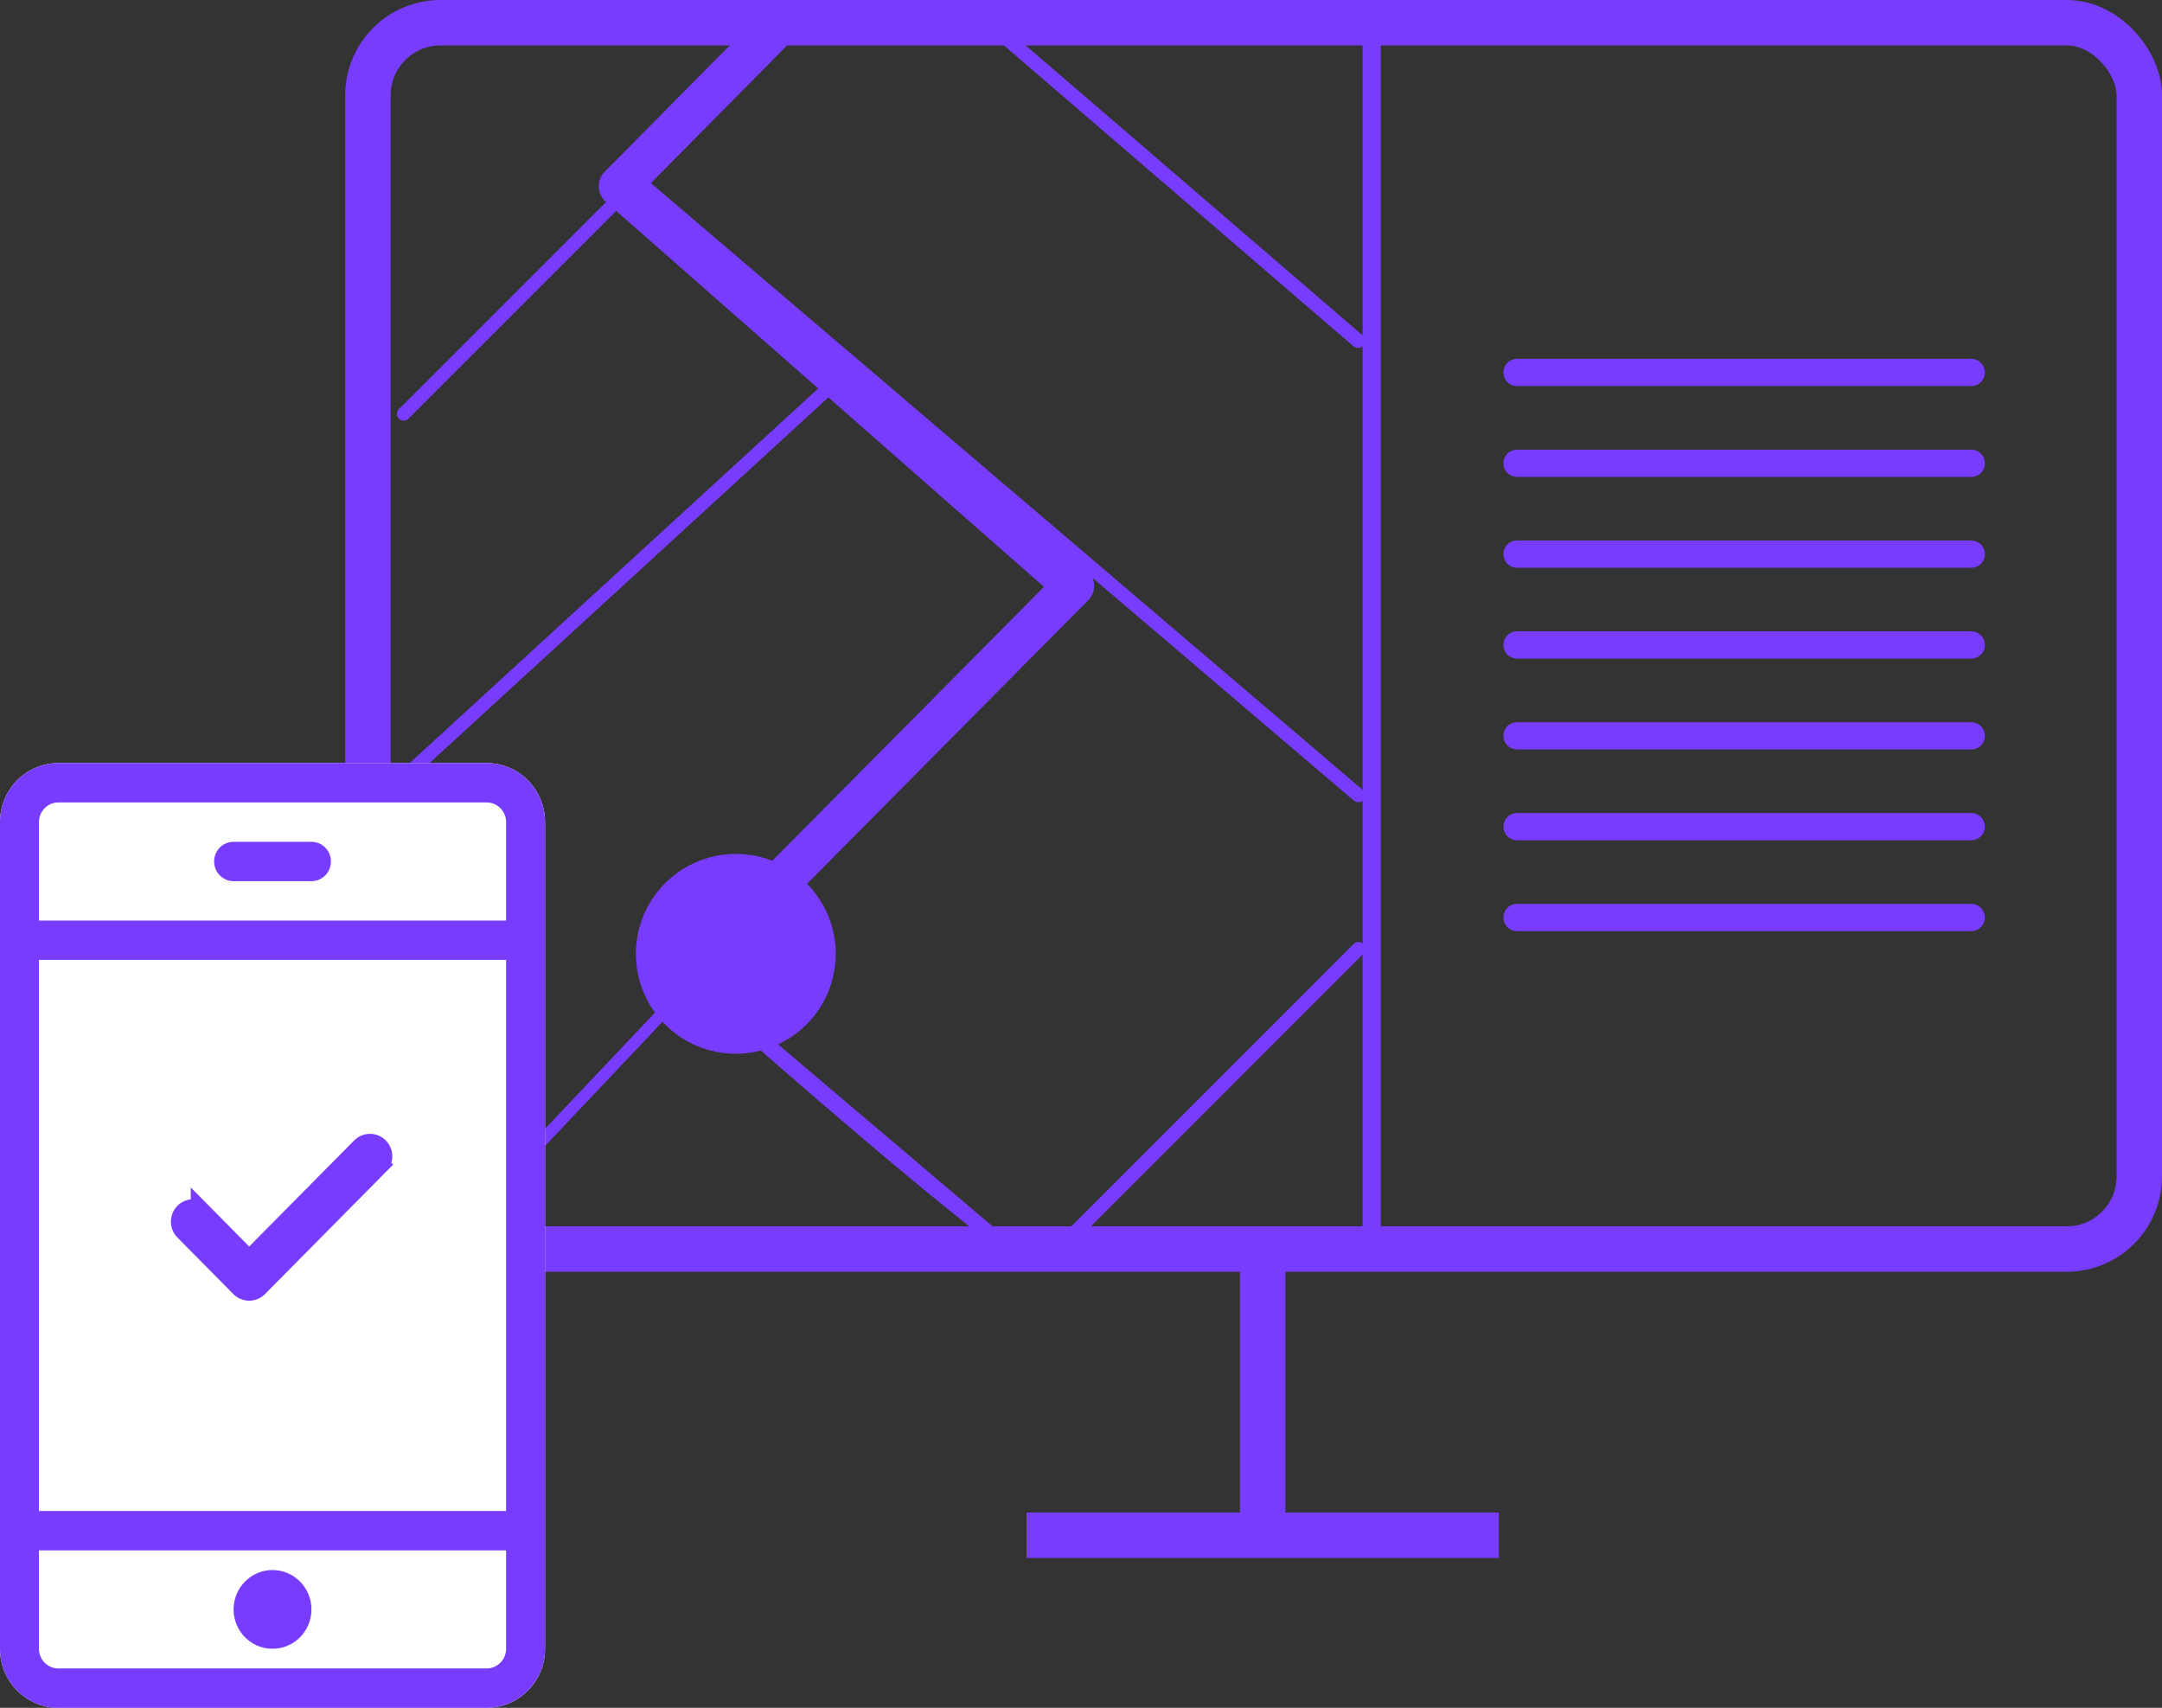 <svg width="119" height="94" viewBox="0 0 119 94" xmlns="http://www.w3.org/2000/svg">
    <rect x="0" y="0" width="119" height="94" fill="#333333" stroke="none"/>
    <g fill="none" fill-rule="evenodd">
        <g stroke="#773CFD">
            <g transform="translate(19)">
                <rect stroke-width="2.5" x="1.25" y="1.25" width="97.5" height="67.5" rx="4"/>
                <g fill="#773CFD" fill-rule="nonzero" stroke-width=".3">
                    <path d="M55.75 19a.224.224 0 0 1-.157-.058L36.001 2.08c-.023-.088.622-.113.706-.026l19.21 16.53c.097.088.116.242.019.339a.269.269 0 0 1-.186.077zM55.757 44a.219.219 0 0 1-.152-.056L15.081 9.401c-.095-.084-.114-.232-.019-.325a.242.242 0 0 1 .333-.019l40.524 34.544c.095.083.114.232.019.325a.263.263 0 0 1-.18.074zM36.363 68.885c-4.258-3.27-10.354-8.44-18.286-15.51-.09-.078-.108-.217-.018-.304a.23.23 0 0 1 .313-.017l18.615 15.789c.081.099-.23.274-.624.042z"/>
                    <path d="M3.226 23a.228.228 0 0 1-.16-.062.215.215 0 0 1 0-.312l19.557-19.56a.214.214 0 0 1 .31 0 .215.215 0 0 1 0 .312L3.377 22.938c-.035.044-.097.062-.15.062zM4.175 70a.17.17 0 0 1-.124-.05c-.068-.073-.068-.19 0-.255l34.658-36.64c.068-.073.178-.073.24 0 .068.072.068.188 0 .253L4.29 69.95a.174.174 0 0 1-.116.051zM3.236 43a.25.25 0 0 1-.167-.06c-.092-.085-.092-.22 0-.297l23.537-21.58c.093-.084.241-.084.325 0 .092.086.092.222 0 .298L3.394 42.941a.253.253 0 0 1-.158.059zM40.236 68a.238.238 0 0 1-.167-.065.225.225 0 0 1 0-.325l15.537-15.54a.224.224 0 0 1 .325 0 .225.225 0 0 1 0 .325l-15.537 15.54a.263.263 0 0 1-.158.065z"/>
                </g>
                <path d="M40.672 31.575 16.35 10.203l8.05-8.135a.864.864 0 0 0 .252-.65.87.87 0 0 0-.296-.632l-1.847.711-8.05 8.135a.864.864 0 0 0-.252.65.87.87 0 0 0 .296.632l24.323 21.373-18.547 18.702a.88.88 0 0 0 0 1.238.852.852 0 0 0 .619.255.889.889 0 0 0 .618-.255l19.2-19.36a.864.864 0 0 0 .253-.65.844.844 0 0 0-.296-.642z" stroke-width=".5" fill="#773CFD" fill-rule="nonzero"/>
                <path stroke-width="2.5" d="M50.5 84.5v-15M37.5 84.5h26"/>
                <circle fill="#773CFD" cx="21.5" cy="52.5" r="5"/>
                <g stroke-linecap="round" stroke-linejoin="round" stroke-width="1.5">
                    <path d="M64.5 20.5h25M64.5 25.5h25M64.5 30.5h25M64.5 35.5h25M64.5 40.5h25M64.5 45.5h25M64.5 50.5h25"/>
                </g>
            </g>
            <path fill="#773CFD" fill-rule="nonzero" d="M75.5.5v67"/>
        </g>
        <path d="M30 90.75c0 1.795-1.44 3.25-3.214 3.25H3.214C1.44 94 0 92.545 0 90.75v-45.5C0 43.455 1.44 42 3.214 42h23.572C28.56 42 30 43.455 30 45.25v45.5z" fill="#FFF"/>
        <g fill="#773CFD" fill-rule="nonzero">
            <path d="M12.857 88.583c0-1.196.96-2.166 2.143-2.166 1.183 0 2.143.97 2.143 2.166 0 1.197-.96 2.167-2.143 2.167-1.183 0-2.143-.97-2.143-2.167zm4.286-42.25h-4.286c-.592 0-1.071.485-1.071 1.084 0 .598.48 1.083 1.071 1.083h4.286c.592 0 1.071-.485 1.071-1.083 0-.599-.48-1.084-1.071-1.084zM30 90.75c0 1.795-1.44 3.25-3.214 3.25H3.214C1.44 94 0 92.545 0 90.75v-45.5C0 43.455 1.44 42 3.214 42h23.572C28.56 42 30 43.455 30 45.25v45.5zM2.143 50.667h25.714V45.25c0-.598-.48-1.083-1.071-1.083H3.214c-.591 0-1.071.485-1.071 1.083v5.417zm25.714 34.666H2.143v5.417c0 .598.48 1.083 1.071 1.083h23.572c.591 0 1.071-.485 1.071-1.083v-5.417zm0-32.5H2.143v30.334h25.714V52.833z"/>
            <path d="M20.345 63a.632.632 0 0 0-.437.195l-6.193 6.255-2.624-2.654a.633.633 0 0 0-1.091.452c0 .172.07.336.191.456l3.074 3.108a.633.633 0 0 0 .9 0l6.642-6.71a.647.647 0 0 0 .143-.71.635.635 0 0 0-.605-.392z" stroke="#773CFD" stroke-width="1.182"/>
        </g>
    </g>
</svg>
